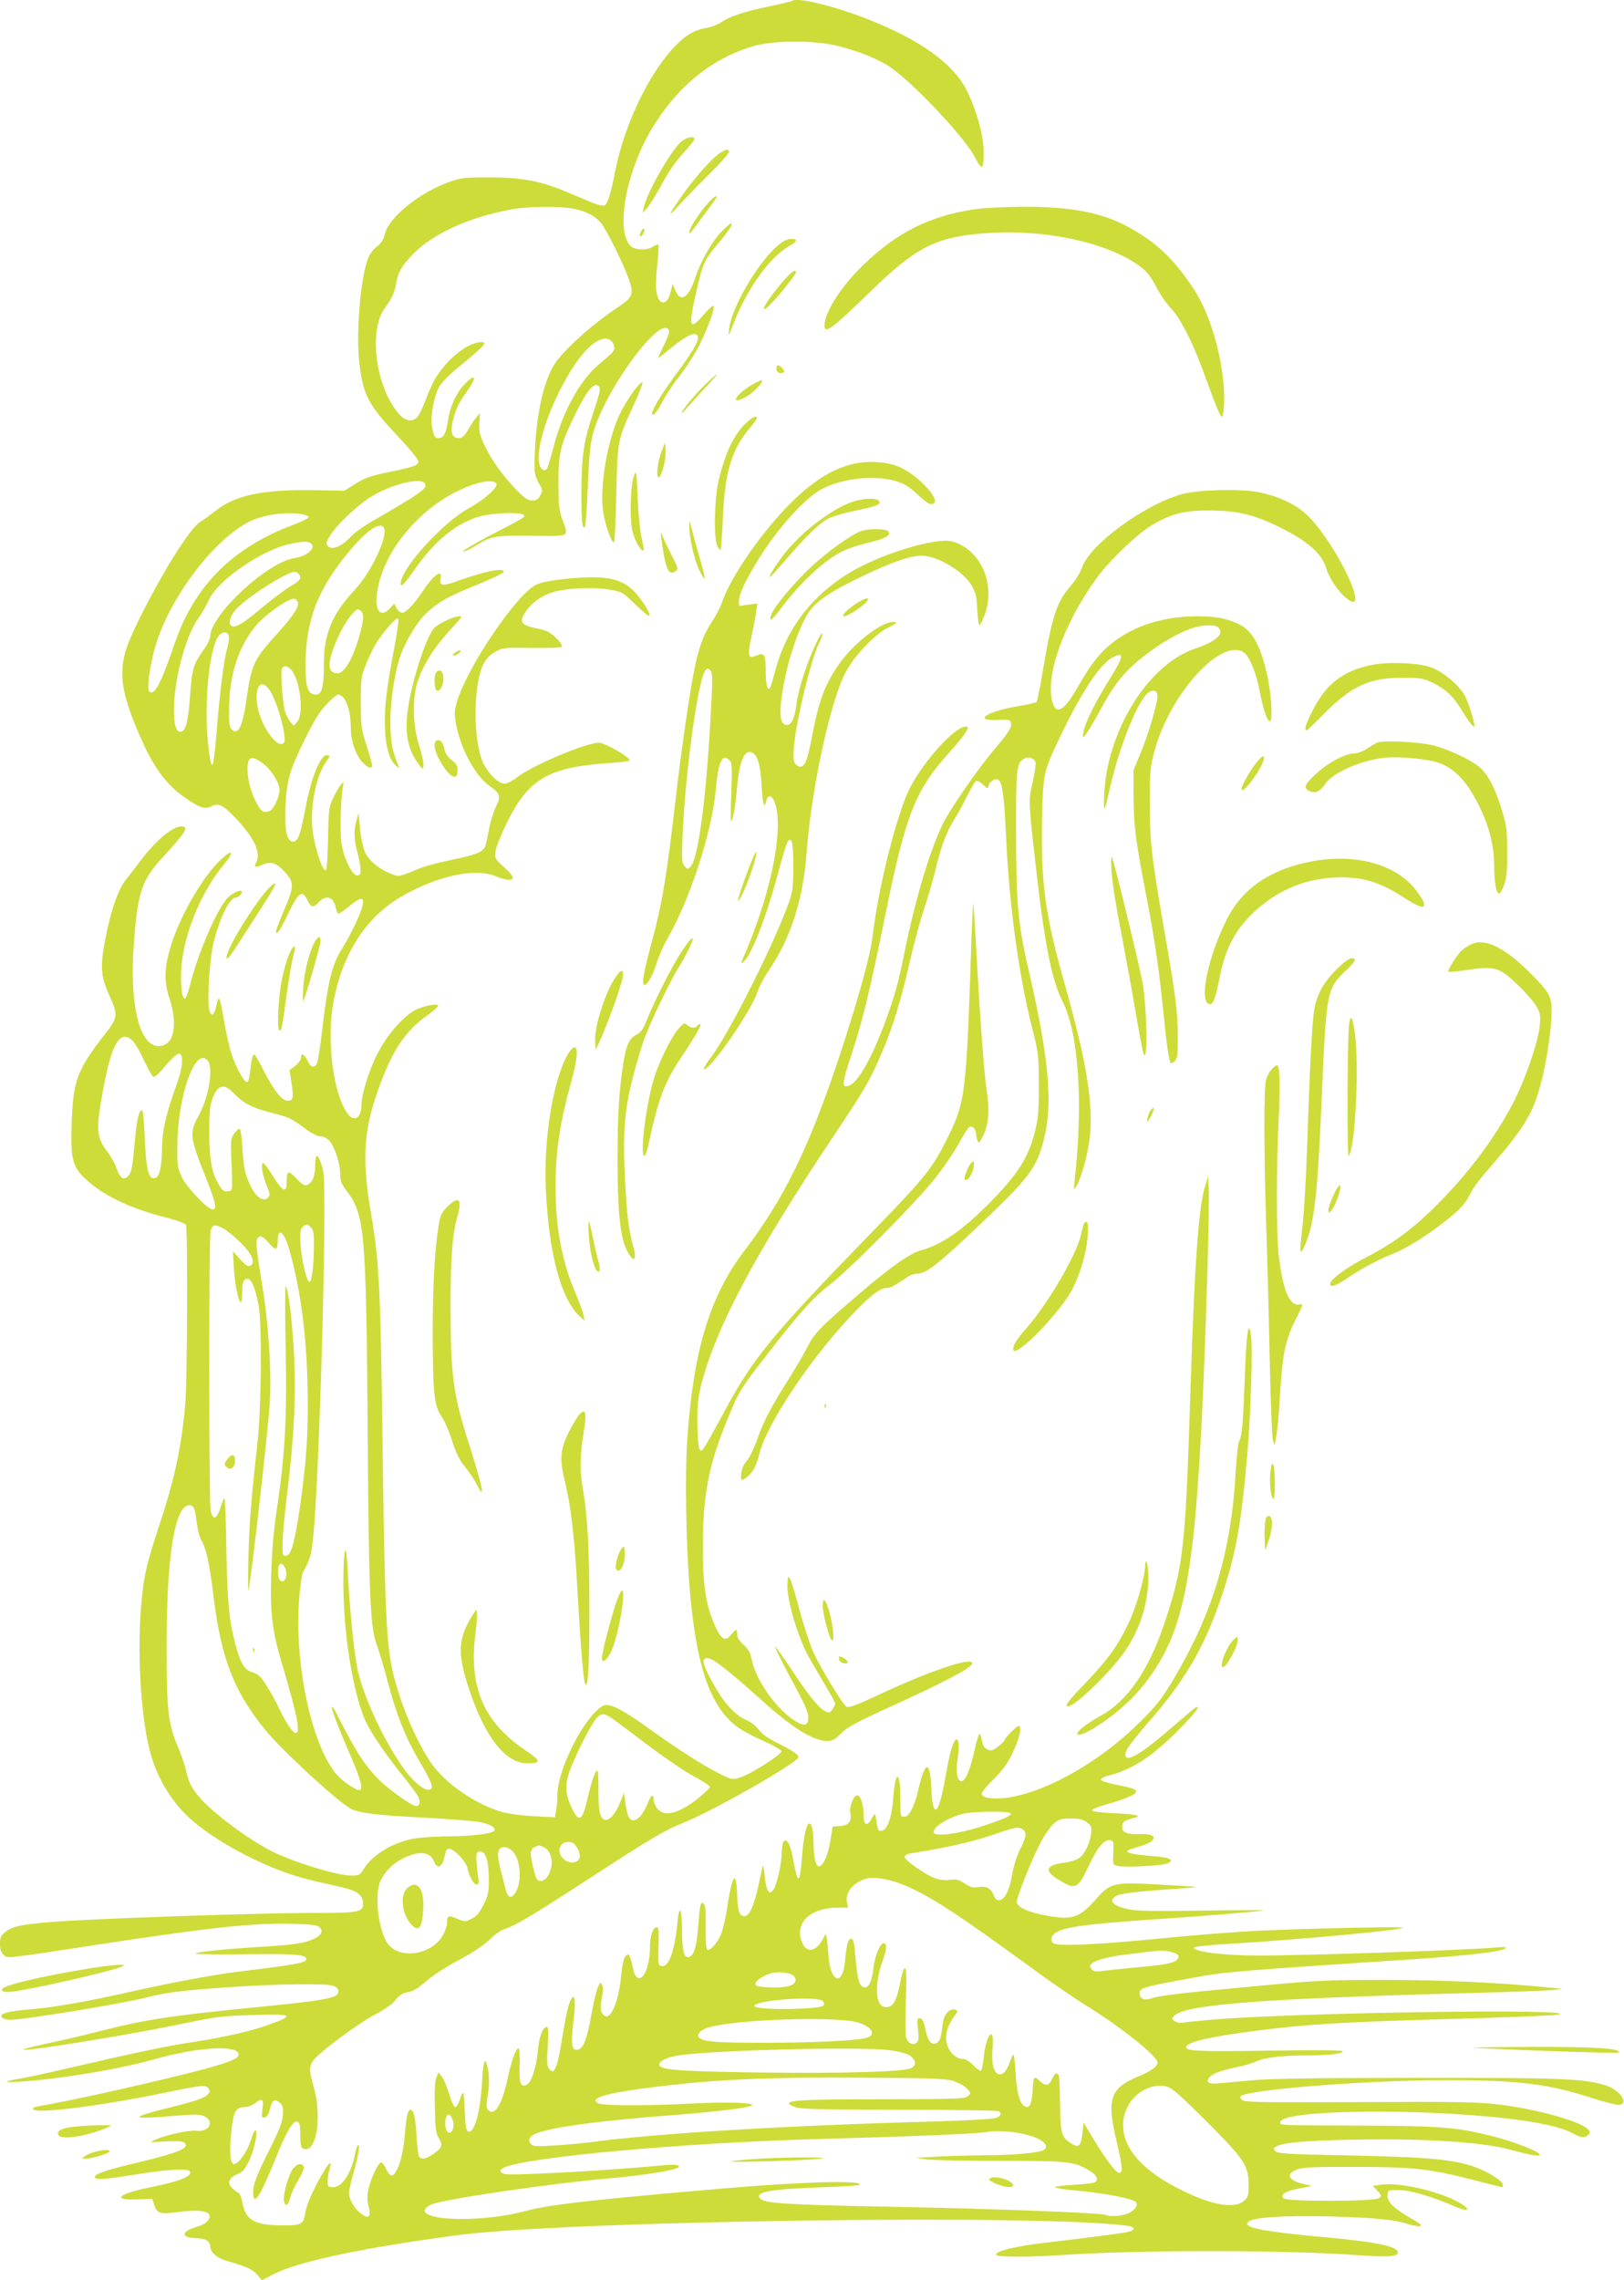 <?xml version="1.0" standalone="no"?>
<!DOCTYPE svg PUBLIC "-//W3C//DTD SVG 20010904//EN"
 "http://www.w3.org/TR/2001/REC-SVG-20010904/DTD/svg10.dtd">
<svg version="1.0" xmlns="http://www.w3.org/2000/svg"
 width="912pt" height="1280pt" viewBox="0 0 912 1280"
 preserveAspectRatio="xMidYMid meet">
<g transform="translate(0,1280) scale(0.1,-0.1)"
fill="#cddc39" stroke="none">
<path d="M4449 12795 c-3 -2 -59 -16 -126 -30 -144 -30 -225 -57 -273 -90 -19
-13 -55 -27 -80 -31 -65 -10 -117 -39 -176 -100 -147 -150 -288 -443 -339
-704 -25 -129 -43 -187 -61 -194 -9 -3 -41 5 -72 18 -32 13 -96 40 -144 60
-143 60 -248 80 -428 80 -143 0 -161 -2 -228 -26 -168 -60 -337 -197 -360
-290 -9 -34 -21 -54 -46 -73 -20 -15 -42 -44 -50 -68 -43 -114 -68 -429 -47
-593 21 -175 51 -229 222 -411 60 -63 109 -124 109 -134 0 -21 -28 -31 -160
-58 -115 -24 -140 -33 -205 -74 l-50 -32 -180 3 c-277 4 -433 -28 -542 -114
-32 -25 -72 -54 -90 -65 -56 -36 -204 -270 -336 -534 -80 -161 -101 -227 -100
-325 0 -91 42 -224 125 -400 63 -134 129 -219 222 -285 85 -60 116 -71 153
-52 39 20 63 9 130 -60 108 -111 151 -200 122 -255 -15 -28 -8 -31 35 -13 49
21 78 11 126 -41 53 -57 52 -84 -5 -215 -24 -57 -45 -110 -45 -117 0 -30 25 6
71 104 57 117 77 130 106 69 20 -42 32 -43 63 -10 42 44 84 30 96 -33 4 -18
11 -32 15 -32 5 0 35 21 65 46 67 54 85 49 65 -18 -15 -50 -68 -156 -110 -224
-56 -88 -80 -185 -111 -452 -11 -95 -25 -182 -30 -193 -16 -29 -34 -23 -53 16
-18 38 -37 46 -37 16 0 -11 -14 -31 -32 -45 l-32 -24 11 -72 c13 -84 10 -100
-22 -100 -32 0 -75 55 -133 167 -26 51 -50 93 -54 93 -9 0 -15 -24 -23 -92 -3
-32 -10 -60 -15 -63 -14 -9 -61 72 -87 150 -14 39 -35 131 -47 205 -23 135
-27 140 -43 66 -11 -52 -30 -57 -39 -10 -11 61 4 282 25 370 35 142 90 254
125 254 16 0 41 28 33 37 -12 11 -66 -19 -90 -51 -64 -83 -162 -319 -202 -484
-11 -42 -22 -71 -29 -69 -17 6 -26 114 -15 202 22 190 116 408 240 556 57 69
44 84 -20 24 -105 -98 -236 -328 -286 -500 -32 -111 -34 -188 -5 -275 52 -158
27 -273 -60 -273 -106 0 -163 230 -139 563 21 299 43 366 162 496 134 146 151
174 104 174 -48 0 -142 -79 -222 -185 -29 -38 -69 -90 -89 -115 -43 -54 -85
-175 -116 -340 -28 -147 -24 -202 23 -306 52 -114 50 -127 -28 -226 -150 -192
-174 -256 -182 -483 -8 -207 3 -253 72 -319 96 -93 244 -166 443 -218 73 -18
123 -37 126 -45 11 -28 8 -897 -4 -1013 -23 -248 -62 -424 -149 -684 -28 -82
-60 -191 -71 -242 -58 -269 -45 -781 27 -1034 38 -136 118 -267 218 -358 113
-103 307 -216 500 -291 90 -35 144 -50 355 -97 80 -18 114 -41 118 -82 6 -57
-15 -62 -258 -62 -340 0 -1240 -31 -1494 -51 -165 -13 -219 -25 -256 -56 -25
-20 -30 -32 -30 -67 0 -30 6 -48 20 -61 23 -21 -8 -25 515 55 652 100 883 124
1107 119 108 -3 141 -7 153 -20 21 -21 10 -44 -29 -63 -55 -26 -115 -35 -296
-46 -199 -12 -362 -28 -372 -38 -4 -4 122 -6 280 -4 277 4 342 -1 342 -27 0
-21 -50 -30 -390 -72 -121 -14 -377 -62 -586 -109 -257 -58 -433 -89 -564
-100 -135 -11 -187 -25 -169 -46 6 -8 26 -14 45 -14 77 0 616 88 765 125 123
31 210 41 493 60 262 17 523 20 560 5 34 -12 35 -47 2 -59 -46 -18 -140 -31
-444 -61 -484 -48 -619 -69 -877 -135 -93 -24 -231 -56 -305 -71 -74 -16 -127
-30 -118 -32 38 -7 620 88 913 150 171 36 209 40 379 45 217 7 232 -1 101 -49
-110 -41 -251 -73 -442 -103 -154 -23 -340 -63 -728 -153 -93 -22 -203 -45
-242 -52 -194 -32 28 -22 262 11 190 27 370 63 498 99 244 69 467 80 467 25 0
-21 -43 -40 -166 -74 -218 -61 -778 -187 -957 -216 -24 -4 -35 -10 -31 -17 17
-27 358 15 736 92 220 45 231 46 248 25 10 -12 10 -18 0 -31 -20 -23 -66 -39
-227 -79 -223 -56 -216 -65 38 -44 112 9 142 9 165 -2 63 -30 28 -92 -45 -82
-40 5 -170 -23 -231 -51 -34 -15 -33 -15 57 -9 68 4 97 2 108 -7 35 -29 -30
-56 -277 -115 -164 -39 -231 -62 -225 -79 6 -16 52 -13 238 17 174 28 283 34
295 16 16 -27 -55 -55 -216 -88 -183 -36 -229 -75 -83 -69 l88 3 11 -34 c16
-48 32 -53 127 -41 106 14 167 10 181 -12 14 -24 -16 -55 -68 -70 -90 -25 -93
-62 -6 -64 53 -1 80 -16 80 -44 0 -35 40 -69 98 -85 104 -29 141 -46 167 -77
l26 -30 57 30 c141 74 495 150 1042 223 613 81 3278 119 3758 53 49 -6 52 -24
6 -35 -27 -7 -253 -36 -459 -60 -170 -19 -292 -49 -280 -69 8 -13 185 -13 380
0 426 29 1248 28 1645 -1 177 -13 230 -9 230 15 0 34 -120 59 -416 86 -246 22
-380 42 -415 60 -19 11 -20 14 -7 27 25 24 210 36 458 29 251 -7 359 -18 431
-41 27 -9 59 -15 71 -13 18 2 6 13 -59 50 -91 53 -125 89 -121 127 3 25 5 26
69 25 66 -2 190 -39 316 -95 54 -23 82 -20 47 6 -92 70 -355 137 -469 119
l-46 -6 26 -28 c24 -25 25 -28 9 -41 -24 -19 -516 -21 -536 -1 -21 21 13 42
93 56 74 13 74 13 34 21 -99 19 -122 58 -50 85 32 12 98 15 325 14 326 0 419
-10 668 -74 84 -22 155 -40 158 -40 2 0 4 6 4 14 0 16 -59 58 -121 85 -125 55
-261 70 -763 80 -323 6 -379 10 -393 23 -14 15 -14 17 4 27 43 22 160 33 433
38 401 8 725 -13 885 -57 109 -30 167 -40 162 -26 -6 18 -146 72 -259 101
-208 52 -291 59 -728 61 -499 2 -470 1 -470 19 0 70 768 81 1290 19 167 -20
293 -48 347 -79 53 -29 75 -31 94 -9 11 14 10 19 -9 35 -58 46 -296 110 -498
134 -118 14 -237 16 -780 13 -540 -2 -644 -1 -658 11 -9 8 -13 18 -9 22 37 37
707 90 1148 90 405 1 577 -20 818 -98 76 -24 148 -43 160 -41 59 8 2 87 -82
112 -123 36 -243 41 -1046 40 -531 0 -823 -4 -915 -12 -74 -7 -163 -15 -196
-18 -65 -7 -86 4 -63 32 18 22 66 40 155 58 42 9 91 23 108 32 43 21 143 34
271 34 132 0 215 9 215 23 0 7 -130 8 -392 4 -432 -6 -491 -3 -486 21 5 24
101 49 292 77 339 48 547 62 1211 80 303 9 566 19 585 24 158 36 -1489 12
-1955 -29 -66 -6 -133 -13 -150 -16 -18 -3 -38 1 -49 9 -17 12 -17 14 -1 30
62 63 507 97 1655 127 228 6 440 14 470 17 l55 7 -75 7 c-279 28 -595 43 -925
43 -339 0 -384 -3 -755 -38 -411 -38 -503 -49 -558 -67 -37 -12 -62 0 -62 31
0 30 18 35 345 94 137 25 249 34 1190 96 314 21 502 43 520 62 7 7 -11 8 -55
4 -162 -15 -1085 -46 -1340 -45 -187 0 -355 21 -355 44 0 6 83 15 205 22 374
22 957 76 970 90 7 8 -534 -4 -815 -17 -121 -6 -357 -24 -525 -41 -388 -39
-610 -48 -628 -27 -17 21 -6 46 27 63 60 30 194 46 631 75 221 15 524 40 528
45 2 2 -153 1 -345 -2 -237 -4 -367 -2 -407 6 -99 19 -129 53 -70 80 28 12
147 25 334 37 63 4 111 8 105 10 -5 2 -104 8 -218 14 -249 13 -261 10 -348
-89 -72 -83 -120 -105 -202 -96 -138 15 -237 51 -237 87 0 28 82 233 132 330
22 43 56 91 74 108 31 27 42 30 98 30 50 0 69 -5 91 -22 24 -19 27 -26 22 -63
-6 -55 -35 -114 -68 -138 -15 -10 -53 -22 -88 -26 -101 -12 -109 -46 -21 -98
91 -55 102 -49 167 87 47 99 83 143 116 138 21 -3 22 -7 19 -70 -3 -65 -2 -68
23 -74 42 -10 257 1 284 15 39 22 10 33 -105 42 -99 8 -139 19 -117 32 4 2 33
12 64 21 102 29 104 73 3 69 -78 -3 -106 10 -102 44 3 27 9 31 77 50 35 9 -11
18 -121 23 -74 3 -123 9 -125 16 -2 6 32 20 79 33 98 27 168 56 168 70 0 16
-16 22 -107 40 -48 9 -88 22 -90 28 -3 7 14 17 39 23 133 34 240 102 384 245
102 101 145 157 107 137 -10 -6 -67 -54 -128 -107 -172 -150 -265 -206 -265
-157 0 27 29 67 148 204 206 240 311 428 411 743 65 204 94 374 126 745 19
218 31 598 20 665 -14 94 -26 12 -35 -250 -10 -258 -15 -316 -32 -349 -6 -10
-14 -89 -19 -175 -25 -442 -128 -786 -345 -1152 -67 -114 -95 -150 -189 -244
-218 -218 -511 -388 -735 -426 -82 -13 -148 -6 -157 17 -3 9 20 39 64 82 50
49 79 88 107 145 40 82 58 157 37 157 -12 0 -81 -70 -81 -82 0 -4 -16 -19 -35
-34 -31 -23 -39 -25 -60 -16 -18 8 -26 22 -31 52 -4 22 -10 37 -14 35 -4 -3
-16 -40 -25 -82 -26 -118 -53 -183 -75 -183 -26 0 -34 51 -21 135 11 71 3 117
-16 93 -16 -21 -30 -73 -53 -201 -38 -221 -72 -249 -80 -67 -7 162 -35 158
-74 -13 -21 -89 -51 -147 -76 -147 -24 0 -24 0 -24 117 -1 146 -29 142 -39 -5
-7 -107 -33 -186 -64 -190 -22 -3 -23 -2 -37 88 -1 9 -9 2 -19 -17 -27 -50
-47 -43 -47 16 0 59 -17 111 -36 111 -21 0 -46 -66 -39 -100 10 -45 -9 -68
-57 -72 l-42 -3 -13 -80 c-13 -79 -37 -135 -61 -143 -19 -6 -32 42 -33 121 -1
80 -9 118 -24 119 -16 1 -34 -80 -42 -197 -4 -60 -12 -110 -18 -110 -9 0 -14
17 -35 126 -13 68 -34 102 -50 79 -5 -8 -10 -35 -10 -60 0 -61 -26 -177 -45
-207 -25 -37 -41 -14 -50 70 -4 39 -9 68 -11 62 -2 -5 -12 -52 -23 -103 -28
-127 -54 -184 -83 -180 -27 4 -35 30 -38 118 -1 36 -5 74 -9 84 -7 17 -9 15
-20 -15 -6 -18 -19 -81 -27 -137 -8 -57 -24 -125 -35 -152 -23 -52 -62 -96
-78 -86 -6 4 -9 54 -8 126 1 82 -2 123 -10 131 -18 18 -22 2 -32 -127 -9 -117
-25 -167 -54 -172 -26 -5 -37 38 -37 153 0 119 -15 148 -25 48 -15 -164 -48
-257 -88 -251 -21 3 -22 6 -19 110 3 89 1 108 -11 108 -20 0 -37 -52 -37 -111
0 -111 -39 -199 -75 -169 -8 6 -17 28 -20 49 -4 20 -11 47 -16 60 -9 22 -11
23 -26 8 -10 -10 -18 -46 -24 -104 -16 -174 -72 -282 -110 -212 -8 16 -8 36 0
80 8 40 9 65 2 76 -8 16 -12 13 -25 -18 -8 -20 -25 -90 -36 -155 -24 -136 -45
-188 -77 -192 -33 -5 -38 31 -23 157 14 112 9 164 -12 128 -16 -30 -27 -76
-48 -202 -31 -191 -47 -230 -77 -189 -11 15 -13 42 -7 127 5 75 3 107 -4 107
-25 0 -44 -52 -52 -138 -9 -95 -37 -178 -65 -188 -32 -13 -40 13 -37 112 2 54
-1 94 -6 94 -15 0 -40 -69 -62 -172 -31 -145 -72 -210 -108 -175 -11 12 -12
27 -2 90 10 68 8 116 -7 170 -11 39 -20 1 -26 -105 -10 -167 -42 -282 -76
-276 -13 3 -17 24 -21 118 -5 117 -8 123 -29 58 -7 -21 -18 -38 -25 -38 -7 0
-22 32 -34 74 -12 40 -30 84 -41 97 l-19 24 -12 -30 c-8 -19 -11 -79 -8 -171
2 -112 7 -145 21 -167 25 -39 21 -54 -25 -87 -44 -32 -72 -38 -85 -17 -4 6
-11 59 -14 117 -6 115 -22 166 -44 137 -7 -9 -15 -55 -19 -102 -8 -106 -23
-179 -47 -227 -22 -44 -39 -42 -62 7 -9 19 -21 35 -27 35 -15 0 -59 -93 -71
-151 -8 -37 -8 -63 1 -96 14 -59 2 -73 -39 -44 -39 28 -71 81 -71 118 0 16 11
65 24 109 27 94 40 168 27 160 -5 -3 -12 -22 -16 -43 -21 -113 -73 -193 -125
-193 -27 0 -30 3 -30 33 0 17 4 48 10 66 14 50 5 49 -26 -1 -52 -82 -104 -196
-110 -242 -9 -65 -21 -71 -133 -70 -155 2 -202 29 -220 129 -5 27 -15 51 -22
54 -7 2 -23 15 -36 27 -30 30 -18 57 33 79 28 11 41 27 65 78 29 64 50 167 33
167 -5 0 -17 -26 -26 -58 -18 -59 -69 -132 -93 -132 -22 0 -28 61 -17 176 12
119 25 144 76 144 17 0 42 9 56 20 42 33 52 27 44 -31 -6 -46 -5 -51 12 -47
13 2 22 17 30 47 12 52 27 61 56 35 17 -16 19 -28 16 -72 -4 -42 -22 -87 -82
-205 -54 -108 -78 -167 -83 -203 -3 -31 -1 -54 5 -58 16 -9 46 47 112 207 68
169 103 230 128 225 13 -3 17 -15 18 -58 1 -80 2 -87 19 -94 72 -27 105 181
56 349 -26 88 -26 116 0 149 38 48 248 204 340 253 58 30 102 61 120 84 22 28
40 39 69 44 24 4 55 21 82 44 60 52 118 90 233 152 57 31 119 74 145 100 25
25 63 52 85 59 64 21 152 74 500 300 320 208 397 254 502 296 128 51 454 230
596 326 55 38 58 41 42 58 -9 10 -54 37 -101 60 -56 27 -93 53 -111 77 -15 20
-45 44 -68 54 -73 32 -137 105 -204 232 -48 92 -52 117 -17 117 29 0 116 -68
291 -225 144 -130 238 -197 313 -225 66 -25 99 -20 138 21 39 41 85 66 278
154 301 136 466 223 466 246 0 39 -234 -40 -525 -176 -124 -58 -169 -75 -182
-67 -23 16 -149 224 -186 307 -21 50 -56 156 -78 238 -21 81 -44 157 -51 170
-12 21 -13 19 -16 -22 -6 -80 49 -274 111 -398 14 -26 55 -97 91 -157 36 -60
66 -114 66 -120 0 -6 -7 -22 -16 -34 -14 -20 -17 -21 -42 -8 -36 18 -95 92
-194 243 -45 67 -84 121 -86 118 -2 -2 34 -75 80 -162 100 -185 111 -211 106
-249 -4 -40 -37 -35 -104 16 -97 75 -194 223 -213 324 -6 35 -18 56 -45 81
-24 21 -36 42 -36 59 0 32 -7 33 -32 1 -33 -43 -55 -33 -89 39 -54 115 -73
234 -72 456 0 284 33 455 134 701 67 165 75 179 219 364 186 241 266 330 360
402 115 89 485 463 590 596 47 59 107 147 133 195 26 47 53 90 60 94 16 10 37
-10 38 -36 0 -11 4 -30 9 -41 7 -17 11 -12 34 35 29 61 34 144 16 255 -13 86
-37 402 -55 740 -9 160 -17 295 -19 300 -2 6 -6 -75 -10 -180 -31 -924 -32
-932 -153 -1169 -73 -143 -122 -202 -423 -511 -548 -564 -652 -691 -815 -995
-43 -80 -89 -163 -102 -184 -23 -35 -26 -37 -36 -21 -5 10 -10 75 -11 144 0
99 4 145 21 213 82 323 304 741 743 1398 177 265 209 320 273 472 61 142 108
295 157 513 23 99 59 232 80 295 22 63 51 164 65 223 29 123 61 209 104 276
16 25 48 83 70 128 23 45 46 85 52 88 6 4 24 -5 40 -21 21 -20 29 -23 29 -12
0 22 34 50 53 42 25 -9 36 -89 47 -324 17 -381 71 -775 147 -1075 34 -133 36
-148 37 -315 0 -148 -3 -188 -22 -262 -37 -149 -96 -241 -262 -409 -150 -150
-262 -227 -376 -258 -62 -16 -171 -93 -344 -241 -222 -189 -257 -225 -297
-305 -20 -38 -66 -117 -102 -175 -102 -160 -141 -235 -178 -339 -18 -52 -45
-107 -59 -122 -15 -16 -28 -43 -31 -68 -6 -45 1 -50 33 -23 32 26 51 61 68
129 45 178 306 564 553 815 83 85 131 118 170 118 16 0 34 10 112 62 14 10 40
18 57 18 45 0 117 56 346 274 276 261 318 317 359 474 52 201 30 456 -77 922
-67 288 -77 385 -78 795 -1 370 2 403 46 426 24 13 55 3 63 -20 3 -10 -4 -61
-16 -112 -24 -106 -23 -110 15 -449 51 -457 91 -659 153 -783 91 -178 117
-571 67 -1012 -5 -48 -5 -49 10 -25 29 47 66 182 76 277 20 187 -19 423 -134
833 -118 416 -141 584 -134 956 6 253 7 261 103 461 121 252 224 407 295 443
65 33 61 5 -18 -122 -81 -129 -139 -247 -148 -298 -5 -35 -5 -35 13 -14 10 11
50 78 88 149 80 147 140 218 262 309 122 91 242 149 318 154 48 3 65 0 78 -13
34 -33 -16 -78 -130 -116 -228 -76 -436 -364 -498 -692 -14 -72 -21 -216 -11
-206 3 2 16 56 30 119 52 228 154 483 212 529 29 23 54 14 54 -19 0 -39 -53
-219 -93 -314 l-42 -101 1 -155 c1 -163 11 -240 78 -585 40 -205 69 -410 91
-636 15 -156 30 -258 40 -268 3 -2 13 3 23 12 14 15 17 37 16 145 -1 137 -11
219 -79 607 -68 393 -79 487 -78 700 0 173 2 199 26 287 86 323 377 642 503
554 31 -22 71 -120 89 -221 18 -96 42 -165 56 -165 18 0 9 156 -16 265 -34
148 -76 231 -136 268 -66 40 -140 57 -254 57 -171 0 -325 -43 -444 -124 -89
-61 -147 -130 -222 -262 -81 -144 -127 -173 -149 -96 -41 148 62 437 246 693
74 102 230 252 315 302 108 64 184 82 329 81 158 -2 245 -24 396 -99 148 -74
227 -145 250 -221 16 -56 66 -132 113 -171 144 -122 -39 279 -208 455 -63 65
-163 114 -280 138 -105 21 -343 15 -436 -11 -209 -58 -516 -284 -558 -410 -10
-28 -37 -73 -61 -100 -81 -94 -106 -166 -157 -465 -17 -102 -34 -188 -38 -192
-3 -3 -51 -14 -106 -23 -174 -29 -254 -84 -112 -77 55 3 68 1 73 -13 9 -24 -6
-50 -81 -139 -108 -127 -265 -355 -305 -441 -74 -159 -151 -418 -211 -714 -34
-170 -56 -248 -111 -396 -69 -187 -147 -326 -194 -347 -50 -23 -49 1 11 182
63 194 96 329 190 789 113 555 167 688 361 902 42 46 82 96 90 112 13 25 13
27 -5 27 -57 0 -222 -179 -305 -332 -75 -137 -182 -560 -216 -845 -12 -107
-81 -355 -184 -667 -173 -520 -309 -799 -534 -1096 -197 -258 -289 -562 -323
-1070 -12 -185 -7 -548 11 -790 35 -463 114 -700 271 -816 27 -20 94 -56 147
-79 53 -23 98 -49 100 -57 3 -18 -176 -131 -235 -149 -41 -12 -46 -10 -115 24
-86 42 -247 146 -409 263 -128 92 -199 129 -234 120 -43 -11 -123 -113 -180
-230 -56 -113 -85 -209 -85 -281 0 -22 -3 -58 -7 -79 l-6 -39 -116 6 c-64 3
-143 13 -175 22 -154 42 -331 165 -410 284 -93 139 -189 380 -220 552 -27 150
-36 371 -46 1114 -12 980 -19 1134 -66 1410 -49 283 -43 444 21 641 84 257
161 380 298 476 31 23 57 45 57 51 0 17 -91 -2 -136 -28 -68 -40 -157 -145
-208 -248 -45 -90 -86 -222 -86 -278 0 -77 -42 -103 -80 -49 -81 114 -118 420
-76 633 51 264 180 464 373 579 203 120 421 168 538 118 54 -23 95 -26 95 -7
0 8 -23 35 -51 60 -50 45 -51 48 -46 89 3 24 33 97 66 164 121 243 233 307
574 330 59 4 110 10 112 14 9 15 -137 100 -171 100 -73 0 -370 -125 -460 -194
-26 -20 -57 -36 -70 -36 -34 0 -89 53 -119 113 -59 121 -59 439 -1 557 16 32
36 52 67 70 43 24 49 25 206 22 107 -1 164 1 168 8 4 6 -11 29 -34 50 -31 30
-53 41 -98 50 -99 19 -112 37 -68 100 33 48 89 87 152 106 72 22 225 29 313
14 73 -12 76 -14 147 -83 40 -39 76 -68 79 -65 9 9 -25 68 -69 120 -52 61
-107 88 -199 95 -108 8 -314 -14 -366 -39 -111 -53 -390 -466 -447 -661 -13
-47 -14 -66 -5 -118 26 -142 106 -291 187 -350 63 -44 67 -59 39 -116 -14 -26
-31 -84 -40 -128 -8 -44 -18 -88 -21 -97 -12 -31 -54 -48 -182 -74 -70 -14
-154 -36 -188 -50 -115 -48 -113 -48 -159 -30 -65 25 -122 72 -145 119 -12 25
-23 78 -29 132 l-8 90 -12 -40 c-16 -55 -15 -110 5 -180 9 -33 17 -76 17 -95
1 -29 -3 -35 -19 -35 -26 0 -71 88 -86 170 -11 57 -7 247 6 325 6 34 6 34 -11
15 -9 -11 -28 -45 -43 -75 -24 -52 -26 -65 -29 -233 -3 -124 -7 -177 -15 -174
-23 7 -68 160 -74 248 -9 129 25 286 76 358 25 35 26 41 6 41 -37 0 -88 -128
-121 -304 -28 -147 -41 -181 -69 -181 -34 0 -48 63 -42 195 7 150 23 206 109
379 53 108 84 158 123 198 28 29 56 53 62 53 42 0 73 -81 73 -190 0 -66 26
-145 61 -185 32 -36 59 -46 59 -21 0 7 -15 58 -32 112 -30 93 -32 108 -32 239
0 126 2 147 26 207 14 37 40 92 57 121 42 69 117 154 127 144 4 -4 -6 -83 -24
-175 -44 -234 -55 -331 -50 -447 5 -105 26 -175 63 -205 17 -14 18 -13 11 5
-31 75 -39 111 -43 200 -6 120 17 296 53 405 30 90 99 205 154 253 65 59 117
88 274 152 82 33 151 66 154 73 9 27 -96 8 -247 -46 -95 -35 -116 -33 -107 9
12 60 -39 23 -104 -76 -45 -68 -90 -115 -112 -115 -9 0 -23 11 -31 25 l-13 26
-24 -26 c-55 -59 -89 -12 -71 98 39 239 258 489 514 588 82 31 147 36 155 11
7 -21 -76 -93 -156 -136 -147 -80 -382 -340 -382 -422 0 -26 22 -3 86 89 109
155 235 255 363 289 69 18 217 24 239 9 18 -11 10 -16 -153 -100 -131 -67
-220 -122 -170 -104 11 3 37 17 59 31 85 53 107 56 314 54 219 -2 206 -10 170
91 -19 52 -22 84 -22 202 -1 168 11 219 90 380 61 127 102 182 127 172 24 -9
22 -24 -22 -155 -54 -163 -65 -238 -66 -449 0 -166 4 -207 21 -190 3 3 10 104
15 224 6 162 13 238 28 294 62 242 388 686 428 583 3 -9 -10 -46 -30 -85 -19
-38 -33 -69 -31 -69 3 0 34 24 70 54 73 60 120 87 141 79 32 -13 6 -67 -115
-230 -89 -122 -140 -208 -128 -220 8 -8 28 18 66 90 17 31 54 85 81 120 28 34
72 100 99 147 47 83 105 231 98 252 -2 6 -26 -14 -53 -45 -84 -97 -91 -79 -46
120 37 163 45 182 119 270 63 75 87 111 79 119 -3 3 -27 -18 -55 -46 -52 -52
-117 -167 -146 -255 -38 -117 -83 -148 -113 -77 l-16 37 -11 -44 c-20 -81 -68
-79 -80 4 -4 24 -2 91 5 150 6 58 9 108 6 111 -3 3 -16 -1 -29 -10 -32 -23
-103 -21 -127 3 -85 85 -27 412 117 654 144 242 340 401 577 469 112 32 339
32 466 1 115 -29 209 -66 283 -110 124 -76 436 -405 493 -520 14 -30 31 -52
37 -50 7 3 11 34 10 88 -2 93 -41 233 -96 343 -77 152 -266 286 -567 403 -187
72 -390 121 -412 98z m-1234 -1166 c75 -14 125 -39 160 -81 32 -37 134 -246
160 -326 25 -75 16 -93 -67 -148 -129 -86 -265 -205 -339 -297 -67 -84 -115
-277 -125 -507 -6 -125 -4 -139 31 -199 12 -21 12 -29 -1 -53 -11 -21 -22 -28
-45 -28 -25 0 -43 12 -91 62 -78 81 -140 168 -179 252 -25 54 -30 76 -27 122
l3 55 -20 -24 c-11 -13 -32 -45 -47 -71 -21 -36 -33 -46 -53 -46 -38 0 -48 36
-30 105 17 66 31 92 79 160 60 84 44 104 -23 29 -43 -49 -74 -120 -85 -194
-11 -73 -25 -100 -52 -100 -23 0 -28 9 -39 70 -9 53 13 169 41 218 14 24 60
71 102 105 163 133 181 154 116 144 -74 -12 -182 -104 -241 -205 -14 -23 -38
-77 -53 -118 -16 -42 -36 -85 -46 -95 -27 -30 -67 -24 -103 16 -132 151 -174
472 -78 598 36 48 54 87 62 137 10 61 29 94 88 157 112 119 318 213 562 258
88 16 263 18 340 4z m219 -745 c9 -8 16 -24 16 -35 0 -20 -8 -28 -87 -95 -107
-90 -204 -267 -254 -462 -17 -64 -34 -121 -39 -126 -16 -16 -37 2 -43 36 -23
153 166 568 306 669 45 32 78 37 101 13z m-1047 -801 c11 -27 -20 -49 -301
-212 -44 -25 -98 -65 -120 -88 -49 -52 -101 -73 -123 -50 -14 14 -13 20 10 59
31 54 149 167 223 214 117 75 295 119 311 77z m-683 -172 c17 -3 29 -10 29
-16 -1 -5 -43 -26 -95 -45 -335 -127 -548 -342 -658 -665 -75 -221 -114 -295
-142 -267 -15 15 5 160 38 266 86 274 330 592 528 689 80 39 215 57 300 38z
m453 -78 c20 -51 -75 -249 -164 -344 -126 -133 -175 -250 -174 -414 0 -129
-11 -175 -44 -175 -47 0 -60 40 -59 175 2 247 70 421 248 633 99 118 176 169
193 125z m-406 -89 c21 -25 -34 -69 -96 -77 -154 -22 -475 -321 -475 -443 0
-12 -16 -44 -35 -70 -59 -83 -67 -109 -77 -252 -10 -146 -24 -205 -50 -210
-29 -6 -42 37 -41 133 3 172 67 407 138 506 20 28 46 74 59 102 47 107 294
278 450 312 83 18 111 18 127 -1z m-72 -168 c17 -21 5 -38 -47 -67 -26 -15
-94 -66 -151 -113 -111 -93 -155 -121 -177 -112 -25 10 -15 54 21 95 61 67
286 211 331 211 6 0 17 -6 23 -14z m-9 -151 c17 -20 -19 -79 -109 -178 -135
-148 -149 -176 -176 -369 -21 -154 -48 -210 -83 -174 -14 14 -17 37 -15 129 2
177 51 330 143 446 50 63 178 156 221 160 4 1 12 -6 19 -14z m358 -57 c16 -16
15 -42 -3 -113 -36 -140 -88 -235 -129 -235 -52 0 -59 45 -21 147 31 80 68
147 103 186 29 31 33 32 50 15z m-743 -138 c3 -10 -1 -42 -9 -69 -18 -61 -42
-249 -60 -474 -18 -222 -28 -236 -47 -66 -24 217 4 526 55 603 20 31 52 34 61
6z m349 -189 c51 -56 74 -247 36 -292 l-20 -24 -20 23 c-11 13 -24 40 -30 60
-13 45 -25 214 -17 236 8 22 30 20 51 -3z m-117 -120 c27 -40 69 -168 79 -240
5 -42 4 -52 -10 -57 -25 -10 -72 39 -107 112 -69 139 -36 295 38 185z m-38
-409 c44 -33 91 -108 91 -147 0 -17 -10 -51 -22 -75 -18 -34 -29 -46 -50 -48
-22 -3 -31 4 -53 42 -32 55 -55 135 -55 197 0 73 22 81 89 31z m-733 -1557
c14 -14 42 -63 63 -109 22 -46 44 -87 51 -91 6 -4 24 9 43 31 73 86 98 107
110 95 19 -19 10 -85 -24 -178 -56 -155 -78 -252 -79 -343 -1 -131 -19 -187
-56 -173 -23 9 -35 73 -41 226 -3 81 -10 150 -14 153 -16 9 -31 -49 -40 -156
-16 -168 -19 -188 -37 -210 -25 -30 -48 -17 -67 39 -8 26 -33 71 -55 99 -60
80 -62 123 -19 355 47 253 96 331 165 262z m424 -114 c28 -53 0 -206 -56 -308
-50 -91 -47 -120 31 -317 68 -169 76 -206 49 -206 -28 0 -142 120 -172 179
-25 53 -27 63 -26 186 2 233 77 485 144 485 11 0 24 -9 30 -19z m141 -177 c54
-57 101 -82 204 -109 110 -28 120 -33 198 -91 36 -27 70 -44 86 -44 16 0 37
-10 49 -23 31 -33 62 -127 62 -185 0 -40 6 -57 33 -93 106 -139 113 -218 122
-1369 6 -910 14 -1081 50 -1183 15 -39 42 -132 62 -207 45 -175 99 -312 168
-430 74 -127 89 -160 76 -173 -26 -26 -104 38 -173 141 -110 164 -215 398
-243 544 -18 95 -41 325 -51 513 -3 72 -9 135 -13 140 -11 18 -17 -176 -9
-319 12 -226 54 -465 108 -608 27 -73 99 -183 210 -323 48 -60 93 -120 99
-133 14 -27 8 -52 -12 -52 -25 0 -168 103 -220 159 -80 86 -118 147 -229 364
-11 22 -22 37 -24 34 -6 -6 29 -100 105 -275 60 -141 73 -192 48 -192 -24 0
-103 56 -134 96 -138 176 -230 618 -203 976 6 78 15 140 24 156 37 66 45 93
55 192 36 355 80 1948 56 2055 -10 47 -27 85 -36 85 -5 0 -9 -22 -9 -49 0 -62
-13 -96 -40 -111 -19 -10 -27 -6 -65 33 -48 50 -55 47 -55 -25 0 -59 -25 -47
-78 40 -24 39 -48 72 -54 72 -15 0 -5 -67 20 -127 19 -47 20 -54 6 -68 -25
-25 -68 5 -97 67 -33 72 -38 97 -46 216 -3 56 -10 103 -15 105 -5 1 -18 -11
-30 -26 -18 -25 -21 -40 -18 -110 9 -228 10 -212 -20 -215 -22 -3 -30 4 -51
40 -39 67 -51 140 -52 293 0 112 4 149 18 187 30 78 65 87 118 32z m452 -851
c0 -115 -12 -215 -26 -210 -17 5 -47 141 -50 225 -2 63 1 76 18 88 17 13 21
12 39 -5 16 -17 20 -34 19 -98z m-511 91 c18 -9 56 -40 86 -68 77 -72 102
-129 65 -143 -12 -5 -28 7 -56 38 l-39 44 5 -90 c9 -149 47 -267 47 -146 0 62
7 81 30 81 22 0 44 -52 62 -147 20 -103 16 -578 -6 -773 -37 -332 -46 -452
-51 -645 -2 -110 -2 -193 0 -185 14 46 116 945 121 1068 9 192 -10 450 -47
670 -34 205 -36 240 -12 249 12 5 27 -6 53 -36 40 -46 50 -42 50 18 0 68 35
45 60 -39 63 -213 100 -474 107 -770 6 -260 -4 -417 -42 -688 -30 -204 -51
-277 -80 -277 -19 0 -20 6 -18 81 1 45 14 171 27 280 38 300 50 560 36 793
-11 186 -31 346 -46 360 -3 3 -4 -147 0 -334 8 -400 -2 -590 -44 -881 -23
-152 -33 -262 -37 -404 -6 -225 5 -314 62 -506 86 -290 104 -384 75 -384 -15
0 -58 63 -91 135 -18 39 -51 98 -73 133 -33 51 -47 64 -78 73 -45 12 -69 52
-98 164 -34 133 -43 227 -49 535 -5 272 -7 301 -19 265 -26 -78 -35 -95 -48
-95 -7 0 -17 17 -21 38 -10 48 -11 1538 0 1575 9 31 25 34 69 11z m-163 -1571
c5 -10 12 -47 16 -83 4 -36 15 -80 26 -98 28 -49 46 -130 69 -322 43 -342 113
-524 285 -737 93 -116 408 -406 485 -448 46 -24 142 -36 410 -50 146 -8 288
-19 316 -25 63 -14 94 -34 78 -50 -16 -16 -128 -29 -254 -30 -58 0 -138 -5
-178 -10 -120 -16 -245 -87 -298 -171 -23 -37 -27 -39 -73 -39 -77 0 -323 75
-444 136 -136 69 -339 221 -409 306 -47 57 -58 81 -74 151 -8 33 -27 89 -43
126 -56 127 -66 210 -65 571 0 410 29 667 84 758 22 35 54 42 69 15z m512
-337 c15 -33 4 -78 -19 -74 -11 2 -18 15 -20 37 -6 60 18 83 39 37z m1844
-849 c17 -12 105 -78 197 -148 92 -69 208 -148 258 -174 50 -26 89 -53 87 -59
-2 -6 -30 -32 -62 -59 -112 -90 -194 -111 -234 -61 -12 15 -21 37 -21 50 0 37
-13 28 -33 -21 -36 -87 -83 -120 -107 -75 -6 11 -14 46 -18 78 l-7 57 -23 -56
c-26 -64 -63 -105 -87 -96 -26 11 -35 53 -34 163 0 58 -2 108 -5 111 -10 10
-34 -55 -55 -149 -31 -137 -50 -146 -95 -48 -30 64 -33 119 -10 187 23 73 119
266 150 302 29 35 46 35 99 -2z m2230 -527 c8 -13 -34 -32 -165 -75 -123 -40
-251 -57 -265 -36 -17 28 87 93 175 110 62 12 248 13 255 1z m66 -90 c27 -15
24 -41 -12 -112 -18 -35 -37 -96 -45 -142 -16 -90 -40 -140 -71 -144 -15 -2
-24 5 -33 28 -16 40 -43 53 -87 45 -28 -5 -43 -1 -75 20 -34 22 -47 26 -82 21
-27 -4 -57 -1 -85 9 -54 19 -171 101 -171 120 0 8 14 16 33 19 204 33 342 64
452 101 143 49 148 50 176 35z m-2526 -76 c22 -9 47 -61 40 -84 -10 -30 -52
-36 -83 -13 -59 44 -24 122 43 97z m-161 -25 c32 -15 50 -60 43 -105 -8 -50
-33 -84 -61 -84 -21 0 -25 8 -40 68 -25 103 -22 115 31 131 1 1 13 -4 27 -10z
m-170 -29 c41 -50 47 -171 10 -227 -22 -35 -42 -28 -54 17 -5 22 -15 59 -21
83 -22 80 -27 122 -18 139 15 28 54 22 83 -12z m-303 -20 c22 -22 41 -53 44
-68 11 -49 34 -92 51 -92 14 0 15 8 8 53 -5 28 -8 70 -9 92 0 33 3 40 20 40
33 0 49 -50 50 -150 0 -80 -3 -96 -30 -150 -23 -45 -39 -64 -67 -78 -36 -18
-38 -18 -82 1 -48 22 -56 17 -56 -29 0 -11 -9 -37 -20 -59 -55 -107 -224 -144
-302 -65 -58 58 -89 274 -53 361 21 51 69 100 125 129 92 46 156 40 178 -17
15 -40 43 -34 54 12 5 19 11 41 13 48 8 23 38 12 76 -28z m2484 -159 c140 -54
307 -162 727 -469 103 -76 238 -169 300 -207 203 -125 408 -289 408 -325 0
-23 -36 -49 -110 -79 -156 -65 -176 -126 -120 -361 34 -142 37 -180 15 -180
-18 0 -79 82 -149 198 l-51 86 -6 -58 c-8 -73 -20 -86 -57 -64 -61 37 -67 56
-69 220 -1 83 -4 157 -7 164 -9 22 -23 16 -36 -15 -17 -42 -38 -46 -71 -15
-33 32 -36 28 -41 -64 -5 -70 -19 -93 -46 -76 -27 17 -43 80 -49 191 -3 56 -9
100 -13 98 -3 -2 -12 -22 -20 -44 -15 -48 -41 -74 -63 -66 -29 12 -40 61 -33
145 11 134 -36 83 -50 -54 -4 -37 -11 -69 -15 -72 -5 -3 -24 11 -43 30 -21 23
-43 36 -58 36 -37 0 -76 35 -89 81 -15 47 0 105 38 156 22 28 23 34 9 39 -31
12 -64 -22 -71 -73 -11 -87 -16 -103 -34 -113 -30 -15 -51 10 -64 75 -9 45
-17 61 -30 63 -17 4 -18 -2 -12 -60 6 -51 4 -67 -8 -77 -22 -18 -53 1 -60 36
-3 15 -3 108 0 206 4 124 3 177 -5 177 -6 0 -15 -26 -22 -57 -24 -131 -45
-168 -92 -161 -53 7 -58 132 -11 260 24 65 25 98 4 98 -20 0 -50 -78 -57 -145
-8 -78 -32 -117 -61 -99 -20 13 -29 51 -40 179 -6 69 -11 90 -23 90 -17 0 -27
-36 -35 -128 -13 -139 -81 -119 -92 28 -2 33 -6 75 -9 94 l-6 34 -24 -41 c-41
-68 -93 -65 -115 7 -31 104 58 181 209 181 l55 0 -7 31 c-10 53 32 107 103
130 43 14 122 3 206 -30z m1518 -382 c27 -7 37 -15 35 -27 -6 -30 -52 -41
-219 -56 -90 -9 -184 -18 -209 -22 -36 -5 -49 -3 -60 10 -11 15 -11 19 2 32
20 20 101 41 212 53 50 6 105 13 121 15 60 6 81 6 118 -5z m-2126 -132 c9 -9
13 -23 10 -31 -10 -26 -55 -37 -141 -34 -63 2 -81 6 -84 18 -3 16 40 46 86 61
38 12 111 4 129 -14z m163 -142 c25 -30 -4 -38 -144 -43 -146 -5 -254 4 -239
19 33 33 359 53 383 24z m198 -120 c86 -26 107 -76 37 -89 -78 -15 -312 -25
-565 -25 -263 0 -341 6 -363 28 -18 18 5 44 51 58 160 46 717 64 840 28z m171
-155 c46 -5 97 -17 115 -28 39 -23 46 -56 14 -73 -39 -21 -389 -31 -848 -25
-422 6 -542 14 -564 36 -18 19 28 47 96 59 173 29 1009 52 1187 31z m360 -172
c29 -9 65 -27 79 -42 25 -25 26 -27 9 -43 -16 -17 -52 -18 -470 -19 -432 0
-537 -5 -537 -24 0 -5 19 -15 43 -22 32 -10 170 -13 582 -13 297 0 546 -4 553
-8 19 -13 14 -27 -15 -38 -16 -6 -174 -15 -353 -20 -817 -22 -1545 -66 -1915
-115 -60 -8 -160 -17 -220 -20 -97 -6 -112 -5 -125 10 -19 24 -4 46 42 62 102
35 364 69 758 99 228 17 431 42 443 54 16 16 -141 21 -333 11 -282 -14 -512
-13 -534 3 -15 11 -15 15 -4 24 22 19 126 41 293 62 363 46 653 60 1210 56
360 -2 450 -5 494 -17z m1258 -67 c26 -21 120 -112 209 -202 178 -181 197
-213 196 -328 0 -47 -4 -59 -27 -78 -51 -44 -173 -25 -334 53 -228 109 -344
236 -344 374 0 118 96 219 210 220 33 0 50 -7 90 -39z m-4064 -155 c13 -38 -7
-84 -28 -66 -24 20 -17 106 8 97 6 -2 15 -16 20 -31z m3243 -87 c70 -22 104
-53 81 -76 -19 -19 -158 -33 -352 -34 -93 -1 -215 -4 -270 -8 l-100 -6 60 -9
c33 -4 219 -8 412 -8 380 0 414 -3 498 -53 47 -27 59 -57 29 -69 -9 -4 -63 -9
-120 -13 -57 -3 -101 -9 -99 -13 3 -4 40 -11 82 -15 176 -15 345 -46 370 -67
18 -14 0 -44 -38 -63 -30 -16 -108 -23 -127 -11 -20 12 -615 35 -1189 46 -593
11 -726 19 -752 45 -38 37 46 54 332 64 119 4 220 11 223 14 28 27 -305 19
-741 -18 -749 -64 -999 -92 -1140 -130 -224 -60 -560 -57 -560 5 0 8 16 23 35
32 58 29 682 121 1005 148 140 12 296 34 359 51 54 15 28 30 -39 24 -304 -30
-868 -61 -909 -51 -30 7 -34 21 -8 35 109 58 998 140 1752 161 540 15 909 30
960 40 62 12 170 2 246 -21z"/>
<path d="M1274 4604 c-16 -23 -16 -27 -1 -41 22 -22 47 -1 47 38 0 37 -23 38
-46 3z"/>
<path d="M1421 3534 c0 -11 3 -14 6 -6 3 7 2 16 -1 19 -3 4 -6 -2 -5 -13z"/>
<path d="M2290 2202 c-49 -40 -33 -160 29 -216 33 -30 51 -5 57 80 10 123 -28
183 -86 136z"/>
<path d="M4246 679 c-71 -5 -134 -11 -140 -14 -15 -7 425 5 499 15 85 10 -190
10 -359 -1z"/>
<path d="M5560 570 c-11 -7 -5 -13 30 -29 73 -33 134 -23 78 13 -31 19 -90 28
-108 16z"/>
<path d="M3822 12002 c-60 -57 -191 -288 -207 -367 l-6 -30 24 26 c13 15 43
62 67 105 58 107 94 159 152 221 26 28 48 57 48 62 0 21 -48 10 -78 -17z"/>
<path d="M4045 11942 c-41 -25 -138 -132 -206 -228 -85 -120 -97 -146 -33 -74
32 36 112 118 177 182 65 65 116 122 112 128 -9 14 -15 13 -50 -8z"/>
<path d="M3978 11662 c-61 -67 -124 -172 -104 -172 2 0 28 33 57 73 29 39 63
87 77 105 34 44 12 40 -30 -6z"/>
<path d="M5466 11624 c-247 -38 -427 -128 -614 -308 -127 -121 -221 -268 -222
-343 0 -52 42 -20 260 192 252 246 365 304 636 325 334 27 698 -51 879 -188
36 -27 59 -56 87 -111 21 -41 58 -95 82 -120 53 -54 125 -194 185 -361 67
-185 94 -250 101 -250 15 0 20 113 9 206 -21 194 -87 396 -169 517 -112 166
-196 246 -346 333 -158 90 -333 125 -620 123 -99 -1 -219 -7 -268 -15z"/>
<path d="M3601 11502 c-7 -13 -11 -26 -8 -28 8 -8 29 25 25 38 -3 8 -9 4 -17
-10z"/>
<path d="M4405 11448 c-111 -61 -296 -357 -311 -498 -5 -43 -3 -41 24 30 78
202 209 383 320 442 18 9 32 22 32 28 0 13 -39 12 -65 -2z"/>
<path d="M4413 11238 c-95 -104 -167 -223 -92 -152 40 37 149 172 149 185 0
19 -19 8 -57 -33z"/>
<path d="M4360 10731 c0 -21 17 -31 38 -23 10 3 9 9 -4 23 -22 24 -34 24 -34
0z"/>
<path d="M3978 10658 c-53 -48 -135 -143 -149 -173 -5 -11 10 2 33 30 24 27
72 80 107 117 35 38 62 68 60 68 -3 0 -26 -19 -51 -42z"/>
<path d="M4225 10641 c-95 -55 -130 -120 -39 -71 42 22 103 85 93 95 -3 2 -27
-9 -54 -24z"/>
<path d="M3557 10602 c-25 -34 -60 -92 -77 -128 -69 -148 -113 -403 -93 -545
10 -74 50 -185 62 -173 3 3 9 126 12 272 7 303 8 304 96 494 30 65 53 124 51
130 -3 7 -25 -15 -51 -50z"/>
<path d="M4173 10408 c-56 -61 -101 -157 -135 -295 -26 -104 -32 -327 -10
-377 7 -16 15 -26 18 -23 3 3 10 88 14 189 12 252 48 371 149 493 23 27 41 53
41 57 0 21 -32 3 -77 -44z"/>
<path d="M3717 10270 c-23 -55 -35 -150 -19 -150 17 0 44 103 40 152 l-3 43
-18 -45z"/>
<path d="M4794 10196 c-113 -26 -217 -89 -338 -205 -171 -166 -356 -431 -405
-583 -7 -20 -32 -67 -57 -105 -46 -71 -71 -141 -98 -278 -25 -126 -73 -460
-101 -705 -51 -440 -76 -592 -135 -810 -46 -168 -58 -240 -41 -240 17 0 49 58
71 130 11 36 36 92 55 125 128 218 254 605 275 844 14 156 36 203 76 163 15
-14 16 -35 11 -179 -4 -90 -4 -163 -2 -163 10 0 25 83 34 188 12 136 38 205
73 200 39 -5 59 -63 65 -188 6 -108 15 -135 27 -84 11 42 38 26 53 -31 41
-159 -34 -509 -182 -850 -16 -36 -16 -38 0 -25 45 37 126 244 196 503 47 174
56 194 72 178 8 -8 12 -57 12 -144 0 -103 -4 -144 -19 -187 -74 -219 -335
-741 -437 -877 -52 -69 -62 -97 -24 -63 74 66 255 340 280 424 8 27 37 80 64
120 122 179 192 399 211 661 26 353 132 845 218 1009 49 94 165 216 241 253
46 23 52 29 33 31 -61 9 -222 -113 -306 -231 -83 -117 -117 -208 -155 -407
-29 -158 -48 -194 -87 -166 -16 12 -19 26 -17 80 4 128 95 512 144 608 11 22
19 44 17 50 -6 17 -67 -116 -103 -226 -19 -56 -37 -128 -41 -161 -9 -82 -28
-125 -54 -125 -35 0 -44 42 -32 145 21 171 88 385 152 485 40 62 121 118 301
204 159 77 271 116 333 116 90 0 235 -86 283 -168 22 -38 28 -61 31 -134 3
-48 8 -88 12 -88 4 0 17 25 29 56 65 172 -20 368 -181 414 -87 25 -397 -68
-571 -172 -215 -128 -359 -315 -421 -545 -13 -51 -28 -97 -31 -104 -14 -22
-25 16 -25 91 0 95 -7 108 -50 90 -50 -21 -54 -6 -30 106 12 54 24 119 27 143
l6 43 -52 -7 -51 -7 0 31 c0 36 39 118 112 235 109 176 268 350 362 395 139
68 346 77 455 21 20 -10 57 -39 82 -64 26 -25 56 -46 68 -46 73 0 -56 152
-175 207 -65 30 -176 38 -260 19z m-798 -1316 c-24 -508 -70 -885 -115 -941
-17 -21 -18 -21 -36 -3 -16 17 -17 31 -12 169 16 366 87 881 129 932 8 11 14
11 26 1 12 -11 14 -35 8 -158z"/>
<path d="M3561 10130 c-22 -56 -27 -256 -7 -322 15 -54 49 -108 60 -98 3 3 -2
35 -11 70 -9 38 -18 132 -22 225 -6 149 -7 158 -20 125z"/>
<path d="M4766 9975 c-126 -52 -296 -190 -381 -310 -45 -63 -69 -105 -61 -105
3 0 44 45 92 101 117 136 189 205 240 230 24 11 86 29 138 40 108 22 146 34
146 48 0 29 -99 27 -174 -4z"/>
<path d="M3871 9848 c-2 -58 26 -185 54 -245 14 -31 28 -53 31 -50 4 3 -8 52
-25 109 -17 57 -37 130 -45 163 -12 54 -14 56 -15 23z"/>
<path d="M4835 9818 c-54 -19 -188 -115 -277 -198 -97 -90 -212 -227 -227
-272 -16 -44 3 -33 50 30 114 152 244 274 350 327 27 14 88 34 136 46 104 24
140 43 122 65 -14 17 -108 18 -154 2z"/>
<path d="M3711 9807 c-1 -5 4 -41 10 -80 19 -128 37 -161 74 -133 15 11 13 18
-22 86 -21 41 -44 89 -50 105 -6 17 -11 26 -12 22z"/>
<path d="M4809 9412 c-54 -36 -89 -72 -68 -72 19 0 98 51 123 78 28 32 0 29
-55 -6z"/>
<path d="M2505 9316 c-27 -13 -58 -32 -67 -42 -48 -54 -132 -320 -150 -475
-14 -118 3 -202 54 -277 32 -45 33 -46 36 -20 2 14 -9 66 -25 115 -37 116 -38
274 -4 368 32 89 90 180 170 268 39 42 71 80 71 82 0 12 -39 3 -85 -19z"/>
<path d="M2554 9135 c-16 -12 -16 -14 -3 -15 9 0 22 7 29 15 16 19 0 19 -26 0z"/>
<path d="M7690 9064 c-153 -34 -246 -108 -320 -256 -39 -78 -48 -108 -32 -108
4 0 48 42 98 93 151 154 254 202 439 202 98 0 116 -3 165 -26 77 -36 124 -80
171 -160 38 -63 69 -101 69 -84 0 27 -36 137 -55 171 -35 60 -117 129 -183
155 -73 29 -253 36 -352 13z"/>
<path d="M2451 9027 c-15 -15 -14 -94 1 -103 17 -11 38 25 38 67 0 39 -19 56
-39 36z"/>
<path d="M2453 8643 c-19 -7 -16 -49 8 -96 53 -105 109 -142 109 -73 0 26 -7
39 -34 59 -22 17 -36 38 -40 61 -7 37 -24 56 -43 49z"/>
<path d="M7735 8631 c-12 -5 -38 -21 -59 -35 -22 -14 -53 -26 -70 -26 -58 -1
-165 -61 -238 -136 -44 -44 -47 -60 -13 -76 32 -14 57 -3 87 41 45 66 214 138
348 148 87 6 246 -11 299 -33 94 -39 160 -115 231 -267 46 -100 70 -201 71
-304 0 -94 10 -155 26 -160 6 -2 19 19 30 49 14 42 18 81 17 188 0 116 -4 147
-28 225 -39 130 -79 208 -130 250 -52 42 -168 96 -256 120 -73 19 -284 30
-315 16z"/>
<path d="M7064 8528 c-40 -46 -97 -145 -91 -161 9 -29 132 145 125 179 -2 14
-9 10 -34 -18z"/>
<path d="M4199 7910 c-57 -154 -70 -206 -35 -140 34 64 87 220 84 245 -2 11
-23 -35 -49 -105z"/>
<path d="M6240 7952 c0 -67 20 -202 60 -407 21 -110 58 -312 81 -449 38 -217
45 -244 52 -210 12 55 2 292 -17 399 -18 99 -166 705 -172 705 -2 0 -4 -17 -4
-38z"/>
<path d="M7373 7965 c-232 -42 -392 -149 -480 -320 -108 -210 -163 -471 -101
-483 20 -4 34 31 59 158 34 175 104 293 237 399 127 102 275 154 437 155 142
0 228 -28 376 -124 106 -68 127 -50 55 47 -108 147 -336 213 -583 168z"/>
<path d="M1495 7798 c-53 -62 -151 -211 -191 -291 -46 -90 -41 -120 7 -47 100
153 218 338 228 358 19 36 -4 25 -44 -20z"/>
<path d="M1768 7513 c-29 -50 -59 -167 -65 -253 -3 -47 -3 -83 0 -80 9 9 97
311 97 336 0 32 -12 30 -32 -3z"/>
<path d="M3823 7450 c-54 -84 -141 -256 -190 -375 -22 -56 -35 -73 -60 -85
-38 -18 -56 -56 -72 -155 -25 -162 -33 -295 -33 -545 0 -289 15 -437 52 -509
37 -74 60 -61 36 22 -25 87 -36 173 -46 378 -14 253 -3 388 44 570 19 74 47
169 62 210 34 96 150 338 199 414 32 51 75 137 75 151 0 18 -23 -8 -67 -76z"/>
<path d="M8255 7495 c-16 -9 -38 -23 -47 -32 -24 -22 -82 -113 -75 -119 2 -3
53 2 111 11 150 22 177 14 279 -84 43 -41 90 -95 104 -119 23 -39 25 -51 20
-110 -8 -90 -84 -311 -153 -441 -112 -212 -271 -419 -463 -603 -121 -116 -220
-186 -379 -268 -99 -52 -182 -115 -182 -138 0 -23 34 -11 104 37 78 52 165 99
249 132 71 28 186 99 283 175 93 72 123 105 153 166 11 24 53 81 93 126 209
240 256 317 302 492 31 116 58 300 60 395 1 91 -12 114 -128 229 -144 143
-254 193 -331 151z"/>
<path d="M1642 7477 c-17 -20 -41 -91 -58 -172 -20 -92 -30 -280 -16 -289 13
-8 15 6 42 200 11 82 27 176 35 208 16 62 15 75 -3 53z"/>
<path d="M7505 7357 c-74 -74 -110 -141 -125 -228 -12 -72 -25 -331 -40 -774
-5 -165 -17 -360 -25 -433 -9 -74 -14 -139 -12 -145 7 -21 44 67 61 143 28
136 40 278 61 775 23 529 29 557 125 648 64 60 73 77 39 77 -12 0 -47 -26 -84
-63z"/>
<path d="M3450 7303 c-56 -88 -113 -273 -108 -350 l3 -48 23 49 c40 86 121
311 128 354 9 57 -8 55 -46 -5z"/>
<path d="M7576 7049 c-10 -77 -12 -749 -2 -739 34 34 58 458 38 659 -12 116
-27 149 -36 80z"/>
<path d="M3811 7025 c-40 -46 -104 -173 -135 -269 -46 -141 -85 -446 -57 -446
5 0 17 35 26 78 53 246 87 336 182 478 81 121 117 184 105 184 -6 0 -14 -4
-17 -10 -9 -15 -36 -12 -55 5 -16 14 -20 13 -49 -20z"/>
<path d="M3187 6878 c-81 -142 -135 -476 -122 -753 17 -367 87 -625 195 -720
l23 -20 -6 32 c-4 18 -25 76 -48 130 -75 177 -109 362 -109 592 0 196 23 351
86 581 37 136 43 200 19 200 -8 0 -25 -19 -38 -42z"/>
<path d="M7141 6796 c-13 -13 -27 -41 -32 -63 -12 -51 -11 -405 1 -792 6 -174
15 -514 20 -756 5 -242 13 -453 18 -470 l9 -30 6 30 c12 60 17 113 27 279 13
209 30 287 87 400 41 81 43 88 22 83 -57 -15 -97 82 -119 285 -13 121 -12 510
1 763 9 190 6 295 -10 295 -4 0 -18 -11 -30 -24z"/>
<path d="M6462 6567 c-6 -6 -13 -26 -17 -42 -7 -28 -6 -29 8 -10 15 21 32 65
24 65 -3 0 -9 -6 -15 -13z"/>
<path d="M5451 6267 c-19 -23 -41 -86 -32 -91 14 -9 42 30 48 68 6 38 2 44
-16 23z"/>
<path d="M6768 6142 c-37 -113 -60 -442 -83 -1157 -28 -879 -39 -978 -145
-1296 -89 -268 -210 -442 -364 -525 -60 -32 -126 -82 -126 -95 0 -20 39 -6
110 39 167 107 290 240 378 408 152 294 199 713 243 2159 6 204 9 404 7 445
l-3 75 -17 -53z"/>
<path d="M7509 6129 c-20 -32 -49 -105 -49 -125 0 -31 27 5 50 66 24 64 23 97
-1 59z"/>
<path d="M2510 6023 c-32 -33 -38 -47 -48 -113 -22 -141 -32 -333 -32 -604 1
-329 8 -398 49 -458 17 -24 44 -86 60 -138 23 -70 42 -109 72 -145 22 -27 52
-71 66 -98 52 -104 35 -18 -47 238 -85 266 -99 371 -100 758 0 275 10 407 39
509 28 98 7 117 -59 51z"/>
<path d="M3306 5872 c5 -89 23 -170 43 -202 18 -26 25 0 13 43 -7 23 -19 76
-28 117 -26 132 -34 144 -28 42z"/>
<path d="M6086 5928 c-3 -7 -9 -35 -16 -63 -25 -110 -187 -387 -300 -515 -61
-70 -80 -99 -80 -125 0 -56 209 146 311 301 52 78 100 229 107 332 3 59 2 82
-7 82 -6 0 -13 -6 -15 -12z"/>
<path d="M4631 4904 c0 -11 3 -14 6 -6 3 7 2 16 -1 19 -3 4 -6 -2 -5 -13z"/>
<path d="M3253 4858 c-11 -13 -37 -56 -58 -97 -50 -101 -54 -152 -22 -282 31
-121 52 -299 67 -559 24 -422 38 -580 50 -580 14 0 20 128 20 435 0 322 -10
508 -35 654 -20 110 -19 192 2 324 19 118 13 144 -24 105z"/>
<path d="M7135 4543 c-8 -58 1 -150 16 -159 11 -6 11 163 0 191 -6 15 -10 8
-16 -32z"/>
<path d="M7105 4258 c-3 -18 -5 -62 -3 -98 l3 -65 18 52 c25 71 27 136 5 141
-12 2 -19 -6 -23 -30z"/>
<path d="M3492 4107 c-21 -24 -41 -102 -32 -117 22 -35 56 40 48 105 -3 25 -4
27 -16 12z"/>
<path d="M6431 4009 c-2 -66 -50 -233 -96 -328 -60 -125 -118 -203 -242 -333
-94 -97 -117 -128 -95 -128 41 0 250 204 326 319 83 124 127 274 125 419 -1
60 -17 105 -18 51z"/>
<path d="M3457 3793 c-31 -96 -77 -274 -77 -302 0 -30 23 -17 48 28 39 69 91
351 65 351 -6 0 -22 -35 -36 -77z"/>
<path d="M4620 3784 c0 -47 40 -194 53 -194 23 0 -17 209 -44 226 -5 3 -9 -11
-9 -32z"/>
<path d="M2659 3740 c-88 -136 -93 -220 -24 -426 90 -270 204 -414 327 -414
79 0 77 13 -8 71 -240 160 -324 360 -283 666 6 45 9 91 7 104 l-3 23 -16 -24z"/>
<path d="M6922 3588 c-39 -43 -77 -148 -53 -148 16 0 72 97 78 134 7 42 4 44
-25 14z"/>
<path d="M4712 3483 c3 -19 48 -32 48 -14 0 10 -31 31 -45 31 -4 0 -5 -8 -3
-17z"/>
<path d="M505 1749 c-282 -46 -495 -97 -495 -119 0 -17 30 -18 110 -4 179 31
536 116 570 135 25 14 -54 9 -185 -12z"/>
<path d="M8275 1304 c69 -8 808 -34 813 -29 25 24 -121 34 -508 33 -184 -1
-321 -3 -305 -4z"/>
<path d="M418 860 c-70 -7 -100 -22 -91 -46 12 -31 159 -9 275 41 32 14 32 14
-42 13 -41 0 -105 -4 -142 -8z"/>
<path d="M531 718 c-19 -5 -44 -16 -55 -24 -20 -14 -20 -14 5 -14 34 0 127 28
134 40 8 13 -39 11 -84 -2z"/>
<path d="M1641 617 c-26 -42 -54 -151 -46 -177 10 -32 23 -23 35 23 6 23 27
68 47 100 19 32 32 64 29 72 -10 26 -43 16 -65 -18z"/>
</g>
</svg>

